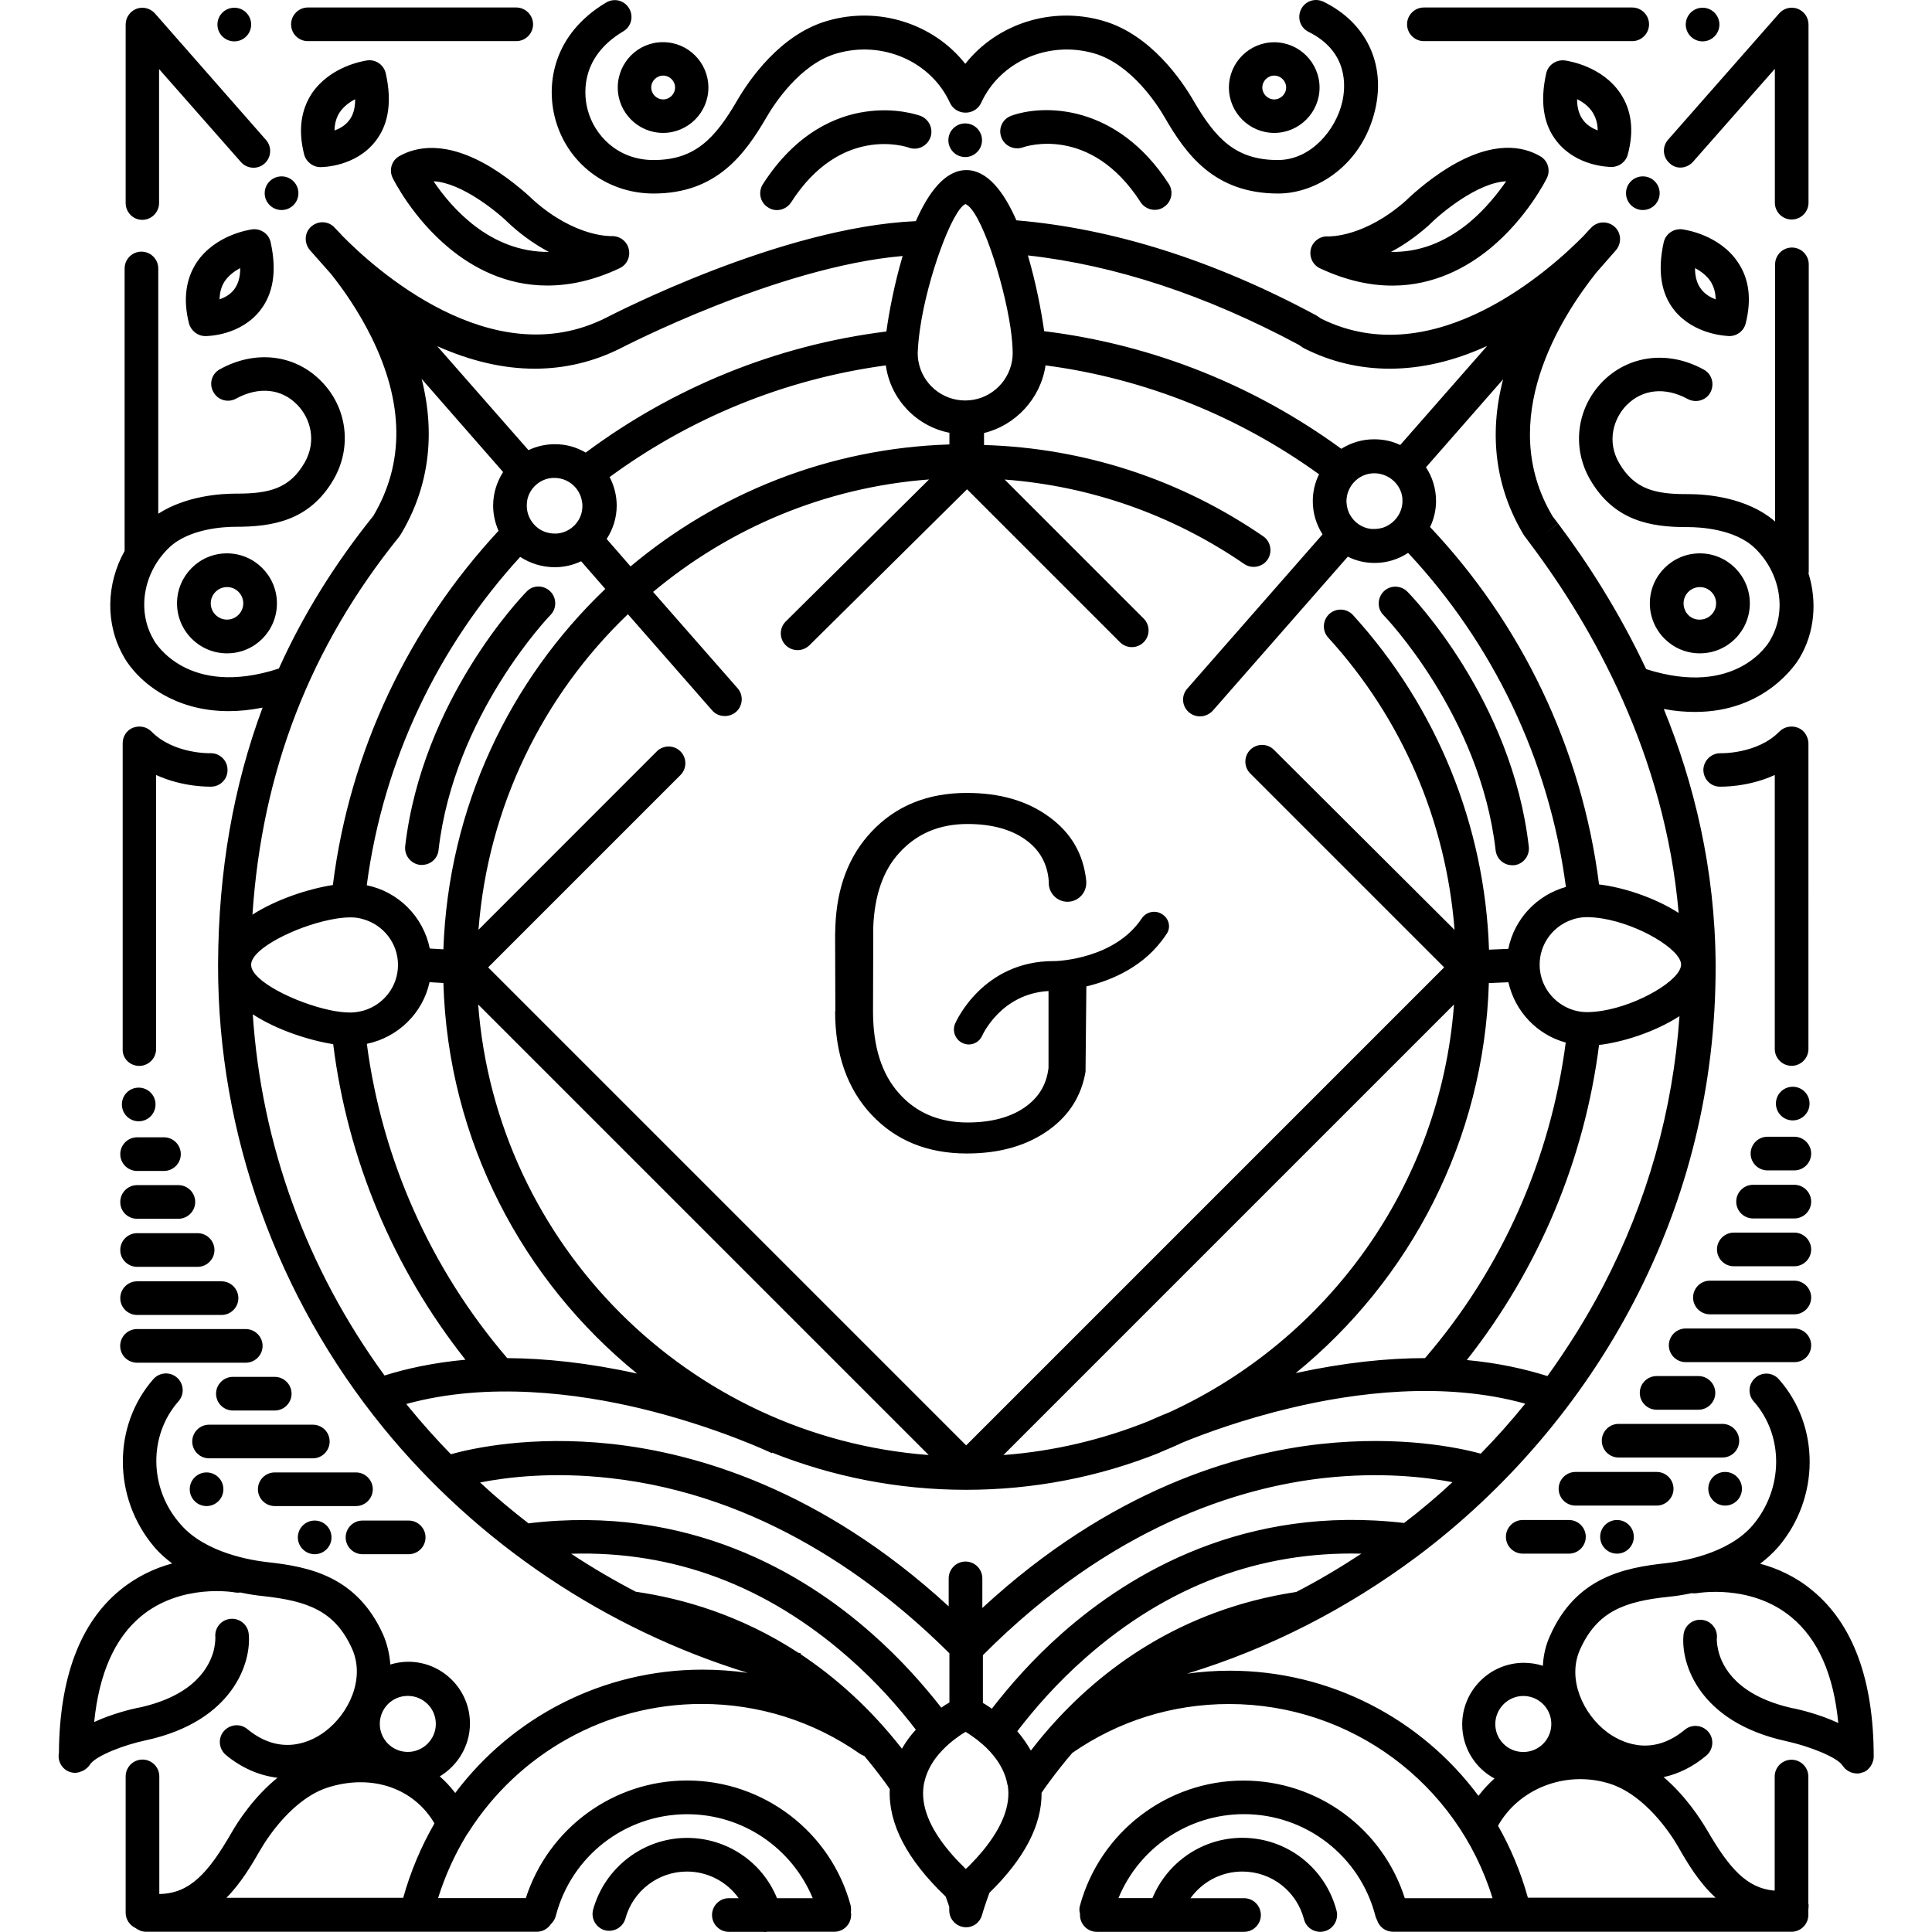 <?xml version="1.0" encoding="utf-8"?><!-- Uploaded to: SVG Repo, www.svgrepo.com, Generator: SVG Repo Mixer Tools -->
<svg fill="#000000" width="800px" height="800px" viewBox="0 0 24 24" role="img" xmlns="http://www.w3.org/2000/svg"><title>Gutenberg icon</title><path d="M14.439,11.358c-0.084-0.057-0.199-0.034-0.256,0.051c-0.334,0.503-1.043,0.53-1.08,0.53 c-0.007,0-0.01,0-0.017,0c-0.874,0-1.208,0.746-1.221,0.776c-0.04,0.094,0.003,0.202,0.094,0.243 c0.024,0.01,0.051,0.017,0.074,0.017c0.071,0,0.138-0.04,0.169-0.111c0.003-0.007,0.233-0.52,0.823-0.553v0.955 c-0.024,0.206-0.121,0.368-0.294,0.489c-0.179,0.125-0.418,0.189-0.712,0.189c-0.351,0-0.638-0.121-0.85-0.361 c-0.216-0.24-0.324-0.58-0.324-1.019l0.003-1.053c0.017-0.388,0.121-0.695,0.321-0.914c0.216-0.24,0.499-0.361,0.85-0.361 c0.294,0,0.533,0.064,0.712,0.189c0.179,0.125,0.28,0.297,0.297,0.52l0,0c0,0.007,0,0.017,0,0.024c0,0.128,0.105,0.233,0.233,0.233 c0.128,0,0.233-0.105,0.233-0.233c0-0.007,0-0.017,0-0.024l0,0c-0.034-0.334-0.186-0.597-0.459-0.796 C12.762,9.948,12.422,9.85,12.01,9.85c-0.489,0-0.884,0.162-1.184,0.482c-0.283,0.3-0.432,0.695-0.449,1.181l0,0l0,0 c0,0.034-0.003,0.067-0.003,0.101l0.003,0.948h-0.003c0,0.536,0.152,0.965,0.452,1.285s0.695,0.482,1.184,0.482 c0.412,0,0.752-0.098,1.026-0.297c0.25-0.182,0.398-0.422,0.449-0.719l0.01-1.059c0.307-0.074,0.725-0.243,0.989-0.641 C14.55,11.53,14.527,11.415,14.439,11.358z M17.688,0.511h2.588c0.115,0,0.209-0.094,0.209-0.209s-0.094-0.209-0.209-0.209h-2.588 c-0.115,0-0.209,0.094-0.209,0.209S17.573,0.511,17.688,0.511z M3.825,0.511h2.588c0.115,0,0.209-0.094,0.209-0.209 S6.527,0.093,6.413,0.093H3.825c-0.115,0-0.209,0.094-0.209,0.209S3.707,0.511,3.825,0.511z M20.408,2.191 c0.116,0,0.209,0.094,0.209,0.209c0,0.116-0.094,0.209-0.209,0.209c-0.116,0-0.209-0.094-0.209-0.209 C20.198,2.285,20.292,2.191,20.408,2.191z M11.99,1.533c0.116,0,0.209,0.094,0.209,0.209s-0.094,0.209-0.209,0.209 s-0.209-0.094-0.209-0.209S11.874,1.533,11.99,1.533z M8.11,2.404c0.003,0,0.007,0,0.01,0c0.786,0,1.137-0.493,1.404-0.951 c0.088-0.152,0.412-0.658,0.87-0.789c0.567-0.165,1.171,0.098,1.407,0.614c0.034,0.074,0.108,0.118,0.182,0.121 c0.003,0,0.007,0,0.01,0c0.003,0,0.007,0,0.013,0c0.074-0.003,0.148-0.047,0.182-0.121c0.236-0.516,0.84-0.779,1.407-0.614 c0.459,0.135,0.783,0.638,0.87,0.789c0.267,0.462,0.617,0.951,1.414,0.951l0,0c0.479,0,1.046-0.358,1.204-1.043 c0.132-0.567-0.111-1.08-0.641-1.339c-0.105-0.051-0.229-0.01-0.28,0.094c-0.051,0.105-0.01,0.229,0.094,0.28 c0.503,0.25,0.459,0.692,0.418,0.87c-0.081,0.351-0.391,0.722-0.8,0.722c-0.523,0-0.773-0.263-1.053-0.746 c-0.138-0.236-0.523-0.81-1.113-0.982c-0.644-0.189-1.326,0.037-1.717,0.533c-0.391-0.496-1.073-0.722-1.717-0.533 c-0.59,0.172-0.975,0.746-1.113,0.982c-0.28,0.482-0.53,0.746-1.043,0.746c-0.003,0-0.007,0-0.007,0 c-0.445-0.003-0.729-0.314-0.81-0.621c-0.04-0.145-0.125-0.641,0.442-0.978c0.098-0.057,0.132-0.186,0.071-0.287 C7.755,0.005,7.631-0.029,7.529,0.032C6.878,0.42,6.777,1.034,6.898,1.479C7.047,2.029,7.536,2.4,8.11,2.404z M11.996,22.1H12l0,0 H11.996z M3.498,2.191c0.116,0,0.209,0.094,0.209,0.209c0,0.116-0.094,0.209-0.209,0.209S3.288,2.516,3.288,2.4 C3.288,2.285,3.382,2.191,3.498,2.191z M2.911,0.096c0.116,0,0.209,0.094,0.209,0.209S3.026,0.514,2.911,0.514 S2.701,0.421,2.701,0.305S2.795,0.096,2.911,0.096z M21.15,0.096c0.116,0,0.209,0.094,0.209,0.209s-0.094,0.209-0.209,0.209 s-0.209-0.094-0.209-0.209S21.034,0.096,21.15,0.096z M22.27,13.5c0.116,0,0.209,0.094,0.209,0.209 c0,0.116-0.094,0.209-0.209,0.209c-0.116,0-0.209-0.094-0.209-0.209C22.061,13.594,22.154,13.5,22.27,13.5z M21.43,18.285 c0.116,0,0.209,0.094,0.209,0.209c0,0.116-0.094,0.209-0.209,0.209s-0.209-0.094-0.209-0.209 C21.221,18.378,21.314,18.285,21.43,18.285z M20.087,18.882c0.116,0,0.209,0.094,0.209,0.209c0,0.116-0.094,0.209-0.209,0.209 c-0.116,0-0.209-0.094-0.209-0.209C19.878,18.975,19.972,18.882,20.087,18.882z M7.674,1.088c0,0.31,0.253,0.563,0.563,0.563 c0.31,0,0.563-0.253,0.563-0.563S8.548,0.524,8.238,0.524C7.928,0.521,7.674,0.774,7.674,1.088z M8.238,0.939 c0.081,0,0.148,0.067,0.148,0.148c0,0.081-0.067,0.148-0.148,0.148c-0.081,0-0.148-0.067-0.148-0.148 C8.089,1.007,8.157,0.939,8.238,0.939z M15.829,1.651c0.31,0,0.563-0.253,0.563-0.563s-0.253-0.563-0.563-0.563 c-0.31,0-0.563,0.253-0.563,0.563S15.519,1.651,15.829,1.651z M15.829,0.939c0.081,0,0.148,0.067,0.148,0.148 c0,0.081-0.067,0.148-0.148,0.148s-0.148-0.067-0.148-0.148C15.681,1.007,15.748,0.939,15.829,0.939z M12.56,1.439 c-0.108,0.04-0.162,0.159-0.121,0.267c0.04,0.108,0.159,0.162,0.267,0.125c0.034-0.013,0.843-0.283,1.464,0.682 c0.04,0.061,0.108,0.094,0.175,0.094c0.037,0,0.078-0.01,0.111-0.034c0.098-0.061,0.125-0.192,0.064-0.287 C13.872,1.284,12.955,1.294,12.56,1.439z M11.433,1.439c-0.03-0.01-0.307-0.108-0.685-0.051c-0.351,0.051-0.854,0.25-1.272,0.901 C9.415,2.387,9.442,2.515,9.54,2.576c0.034,0.024,0.074,0.034,0.111,0.034c0.067,0,0.135-0.034,0.175-0.094 c0.617-0.965,1.427-0.695,1.464-0.682c0.108,0.04,0.226-0.017,0.267-0.125C11.598,1.601,11.541,1.479,11.433,1.439z M21.032,2.009 l1.016-1.154v1.663c0,0.115,0.094,0.209,0.209,0.209s0.209-0.094,0.209-0.209V0.305c0-0.088-0.054-0.165-0.135-0.196 s-0.172-0.007-0.229,0.057l-1.38,1.569c-0.078,0.088-0.067,0.219,0.02,0.294C20.823,2.107,20.954,2.097,21.032,2.009z M1.767,2.731 c0.115,0,0.209-0.094,0.209-0.209V0.858l1.016,1.154C3.069,2.1,3.201,2.107,3.285,2.033c0.088-0.078,0.094-0.209,0.02-0.294 l-1.38-1.572C1.868,0.103,1.777,0.079,1.696,0.109C1.615,0.14,1.561,0.217,1.561,0.305v2.217C1.561,2.636,1.652,2.731,1.767,2.731z  M16.497,2.937c-0.098-0.007-0.189,0.061-0.213,0.155c-0.024,0.098,0.024,0.199,0.111,0.24c0.331,0.155,0.631,0.216,0.901,0.216 c0.516,0,0.928-0.226,1.215-0.462c0.459-0.378,0.695-0.854,0.705-0.874c0.047-0.098,0.013-0.216-0.081-0.27 c-0.213-0.125-0.58-0.202-1.14,0.138c-0.28,0.172-0.496,0.378-0.533,0.415C16.949,2.947,16.521,2.937,16.497,2.937z M17.742,2.805 c0.003-0.003,0.007-0.007,0.01-0.01c0.159-0.159,0.607-0.526,0.958-0.543c-0.101,0.145-0.253,0.341-0.459,0.513 c-0.304,0.25-0.628,0.371-0.972,0.364C17.422,3.055,17.58,2.947,17.742,2.805z M4.958,1.941C4.864,1.995,4.83,2.114,4.878,2.211 c0.01,0.02,0.246,0.496,0.705,0.874c0.287,0.236,0.695,0.462,1.215,0.462c0.273,0,0.574-0.061,0.901-0.216 c0.091-0.044,0.135-0.142,0.111-0.24C7.786,2.994,7.698,2.93,7.597,2.933c-0.017,0-0.449,0.013-0.962-0.439 C6.598,2.458,6.382,2.252,6.102,2.08C5.542,1.742,5.171,1.82,4.958,1.941z M6.355,2.805c0.159,0.142,0.317,0.246,0.462,0.324 c-0.729,0.007-1.211-0.55-1.431-0.877c0.351,0.017,0.8,0.385,0.958,0.543C6.349,2.798,6.352,2.802,6.355,2.805z M22.516,19.759 c-0.209-0.175-0.439-0.277-0.651-0.334c0.081-0.061,0.159-0.132,0.226-0.209c0.516-0.607,0.52-1.501,0.007-2.082 c-0.078-0.088-0.209-0.094-0.294-0.017c-0.088,0.078-0.094,0.209-0.017,0.294c0.375,0.425,0.368,1.083-0.013,1.535 c-0.31,0.364-0.901,0.452-1.076,0.472c-0.53,0.057-1.124,0.179-1.444,0.904c-0.051,0.111-0.081,0.236-0.088,0.371 c-0.074-0.024-0.155-0.037-0.236-0.037c-0.422,0-0.766,0.344-0.766,0.766c0,0.29,0.162,0.543,0.401,0.671 c-0.071,0.064-0.138,0.135-0.199,0.216c-0.709-0.955-1.842-1.555-3.09-1.555c-0.179,0-0.358,0.013-0.53,0.037 c1.026-0.314,1.98-0.803,2.851-1.451l0,0c1.124-0.84,2.058-1.937,2.699-3.168c0.675-1.296,1.016-2.696,1.016-4.153 c0-0.01,0-0.017,0-0.027c0-0.003,0-0.003,0-0.007s0-0.007,0-0.01c-0.007-1.184-0.27-2.25-0.644-3.168 c0.138,0.027,0.27,0.037,0.388,0.037c0.874,0,1.258-0.601,1.299-0.671l0,0c0.189-0.317,0.219-0.702,0.111-1.049 c0.003-0.01,0.003-0.024,0.003-0.037V3.284c0-0.115-0.094-0.209-0.209-0.209c-0.115,0-0.209,0.094-0.209,0.209v3.195 c-0.354-0.307-0.867-0.341-1.08-0.341c-0.412,0.003-0.668-0.061-0.857-0.385c-0.159-0.273-0.067-0.557,0.091-0.719 c0.199-0.202,0.482-0.229,0.759-0.078c0.101,0.054,0.229,0.02,0.283-0.081c0.054-0.101,0.02-0.229-0.081-0.283 c-0.439-0.243-0.931-0.182-1.258,0.148c-0.324,0.331-0.385,0.82-0.155,1.218c0.3,0.516,0.756,0.59,1.204,0.59 c0.007,0,0.01,0,0.017,0c0.135,0,0.57,0.02,0.82,0.256c0.324,0.307,0.408,0.789,0.196,1.147c0,0-0.003,0.003-0.003,0.007 c-0.017,0.03-0.418,0.712-1.538,0.354c-0.337-0.715-0.729-1.323-1.093-1.808L19.19,6.631l0.165-0.128l-0.067-0.088 c-0.719-1.204,0.111-2.487,0.543-3.03l0.243-0.277l0,0l0,0l0,0c0.074-0.088,0.067-0.219-0.02-0.294 c-0.084-0.071-0.206-0.067-0.283,0.01l0,0c-0.007,0.007-0.044,0.044-0.101,0.108c-0.375,0.381-1.839,1.731-3.259,1.026l-0.04-0.027 l-0.02-0.013c-1.272-0.685-2.527-1.08-3.725-1.181c-0.155-0.354-0.361-0.624-0.621-0.624c-0.263,0-0.469,0.273-0.628,0.634 c-1.677,0.074-3.762,1.157-3.85,1.201C6.099,4.668,4.628,3.311,4.253,2.93C4.196,2.866,4.155,2.829,4.152,2.822l0,0 c-0.078-0.078-0.199-0.081-0.283-0.01c-0.088,0.074-0.094,0.206-0.02,0.294l0,0l0,0l0,0l0.26,0.294 C4.26,3.588,4.452,3.861,4.614,4.188c0.405,0.82,0.412,1.565,0.024,2.22C4.155,7.009,3.764,7.64,3.464,8.305 c-1.13,0.368-1.535-0.321-1.552-0.351c0-0.003-0.003-0.003-0.003-0.007C1.696,7.589,1.78,7.107,2.104,6.8 c0.25-0.236,0.685-0.256,0.82-0.256h0.003c0.452,0,0.918-0.071,1.218-0.59C4.375,5.555,4.314,5.062,3.99,4.735 C3.663,4.401,3.17,4.344,2.732,4.587C2.63,4.641,2.593,4.769,2.651,4.87c0.054,0.101,0.182,0.138,0.283,0.081 c0.28-0.152,0.563-0.125,0.759,0.078C3.852,5.191,3.94,5.474,3.784,5.747C3.599,6.068,3.346,6.132,2.941,6.132 c-0.003,0-0.007,0-0.013,0c-0.186,0-0.617,0.027-0.962,0.25V3.335c0-0.115-0.094-0.209-0.209-0.209 c-0.115,0-0.209,0.094-0.209,0.209v3.509C1.318,7.255,1.305,7.758,1.541,8.163C1.564,8.207,1.709,8.45,2.033,8.632 C2.219,8.736,2.485,8.834,2.84,8.834c0.128,0,0.27-0.013,0.422-0.044c-0.364,0.978-0.547,2.031-0.553,3.178 c0,0.003,0,0.003,0,0.007v0.003c0,0.01,0,0.02,0,0.027c0,2.072,0.729,4.106,2.051,5.729c1.171,1.437,2.763,2.503,4.528,3.047 c-0.186-0.027-0.375-0.04-0.563-0.04c-1.238,0-2.362,0.59-3.07,1.532c-0.057-0.074-0.121-0.145-0.192-0.206 c0.223-0.135,0.375-0.378,0.375-0.658c0-0.422-0.344-0.766-0.766-0.766c-0.078,0-0.152,0.013-0.223,0.034 c-0.01-0.132-0.04-0.256-0.088-0.368c-0.324-0.725-0.914-0.847-1.444-0.904c-0.175-0.02-0.766-0.108-1.076-0.472 c-0.391-0.442-0.398-1.1-0.024-1.525c0.078-0.088,0.067-0.219-0.017-0.294c-0.088-0.078-0.219-0.067-0.294,0.017 c-0.509,0.58-0.506,1.474,0.007,2.082c0.067,0.081,0.145,0.148,0.226,0.209c-0.213,0.057-0.442,0.162-0.651,0.334 c-0.496,0.408-0.749,1.09-0.756,2.018c-0.017,0.084,0.02,0.172,0.094,0.219c0.034,0.02,0.071,0.03,0.108,0.03 c0.013,0,0.03-0.003,0.044-0.007h0.003c0.007,0,0.01-0.003,0.017-0.007c0.01-0.003,0.024-0.007,0.034-0.013 c0.003,0,0.003-0.003,0.007-0.003c0.034-0.02,0.064-0.047,0.084-0.081c0.081-0.105,0.415-0.236,0.692-0.294 c1.083-0.236,1.309-0.968,1.275-1.319c-0.01-0.115-0.111-0.199-0.226-0.189c-0.115,0.01-0.199,0.111-0.189,0.226 c0,0.003,0.003,0.064-0.017,0.155c-0.051,0.209-0.236,0.57-0.931,0.722c-0.003,0-0.003,0-0.007,0 c-0.081,0.017-0.324,0.074-0.55,0.179c0.061-0.601,0.253-1.039,0.58-1.312c0.503-0.418,1.167-0.3,1.174-0.297 c0.024,0.003,0.044,0.003,0.064,0c0.111,0.024,0.206,0.037,0.277,0.044c0.557,0.061,0.897,0.182,1.11,0.658 c0.165,0.375-0.047,0.806-0.334,1.022c-0.145,0.111-0.533,0.331-0.968-0.027c-0.088-0.074-0.219-0.061-0.294,0.027 c-0.074,0.088-0.061,0.219,0.027,0.294c0.196,0.162,0.415,0.256,0.641,0.283c-0.29,0.236-0.486,0.533-0.574,0.688 c-0.283,0.489-0.513,0.752-0.894,0.756v-1.461c0-0.115-0.094-0.209-0.209-0.209s-0.209,0.094-0.209,0.209v1.694 c0,0.084,0.051,0.155,0.121,0.189c0.037,0.027,0.081,0.047,0.128,0.047h4.858c0.074,0,0.135-0.037,0.175-0.094 c0.027-0.027,0.051-0.061,0.061-0.101c0.192-0.746,0.864-1.265,1.633-1.265c0.688,0,1.299,0.418,1.559,1.043H9.652 c-0.182-0.449-0.621-0.749-1.117-0.749c-0.543,0-1.022,0.368-1.167,0.891c-0.03,0.111,0.037,0.226,0.145,0.256 c0.111,0.03,0.226-0.037,0.256-0.145c0.094-0.344,0.408-0.584,0.763-0.584c0.263,0,0.499,0.128,0.644,0.331H9.054 c-0.115,0-0.209,0.094-0.209,0.209s0.094,0.209,0.209,0.209h0.422C9.483,23.997,9.493,24,9.5,24c0.01,0,0.02,0,0.027-0.003h0.837 c0.115,0,0.209-0.094,0.209-0.209c0-0.01,0-0.02-0.003-0.03c0.003-0.027,0.003-0.057-0.003-0.088 c-0.246-0.914-1.083-1.552-2.031-1.552c-0.918,0-1.724,0.594-2.004,1.461h-1.09c0.088-0.28,0.206-0.54,0.354-0.783 c0.01-0.013,0.017-0.027,0.027-0.04c0.617-0.968,1.697-1.589,2.895-1.589c0.709,0,1.39,0.216,1.967,0.621 c0.017,0.01,0.034,0.02,0.051,0.024c0.088,0.105,0.175,0.216,0.26,0.331c0.02,0.027,0.037,0.054,0.057,0.081 c-0.02,0.428,0.213,0.877,0.695,1.336c0.017,0.051,0.034,0.094,0.044,0.128v0.044c0,0.115,0.094,0.209,0.209,0.209 c0.098,0,0.175-0.064,0.199-0.155l0,0c0-0.003,0.03-0.105,0.091-0.273c0.435-0.425,0.651-0.84,0.648-1.242 c0.027-0.04,0.057-0.084,0.088-0.125c0.094-0.128,0.192-0.253,0.294-0.371c0.574-0.398,1.245-0.607,1.947-0.607 c1.512,0,2.834,0.985,3.273,2.412h-1.09c-0.277-0.867-1.083-1.461-2.004-1.461c-0.948,0-1.781,0.638-2.031,1.552 c-0.01,0.034-0.01,0.067,0,0.101c0,0.007,0,0.01,0,0.017c0,0.115,0.094,0.209,0.209,0.209h1.829c0.115,0,0.209-0.094,0.209-0.209 s-0.094-0.209-0.209-0.209h-0.665c0.145-0.202,0.381-0.331,0.644-0.331c0.361,0,0.675,0.243,0.766,0.594 c0.024,0.094,0.108,0.155,0.202,0.155c0.017,0,0.034-0.003,0.051-0.007c0.111-0.027,0.179-0.142,0.152-0.253 c-0.138-0.533-0.617-0.908-1.171-0.908c-0.493,0-0.931,0.3-1.117,0.749h-0.422c0.256-0.624,0.87-1.043,1.559-1.043 c0.769,0,1.441,0.52,1.633,1.265c0.003,0.017,0.013,0.034,0.02,0.051c0.027,0.084,0.105,0.145,0.199,0.145h4.95 c0.115,0,0.209-0.094,0.209-0.209c0-0.003,0-0.01,0-0.013s0-0.01,0-0.013v-0.04c0.003-0.02,0.003-0.04,0.003-0.061 c0-0.003,0-0.007-0.003-0.01v-1.582c0-0.115-0.094-0.209-0.209-0.209s-0.209,0.094-0.209,0.209v1.417 c-0.351-0.027-0.57-0.287-0.84-0.752c-0.088-0.148-0.27-0.428-0.54-0.658c0.186-0.04,0.364-0.128,0.53-0.267 c0.088-0.074,0.101-0.206,0.027-0.294s-0.206-0.101-0.294-0.027c-0.432,0.358-0.82,0.138-0.968,0.027 c-0.287-0.216-0.499-0.651-0.334-1.022c0.213-0.476,0.553-0.601,1.11-0.658c0.071-0.007,0.165-0.02,0.277-0.044 c0.02,0.003,0.044,0.003,0.067,0c0.007,0,0.665-0.121,1.171,0.297c0.331,0.273,0.526,0.712,0.584,1.316 c-0.229-0.108-0.476-0.165-0.553-0.182c-0.003,0-0.003,0-0.007,0c-0.692-0.152-0.881-0.509-0.931-0.719 c-0.02-0.088-0.02-0.148-0.017-0.155c0.01-0.115-0.074-0.216-0.189-0.226c-0.115-0.01-0.216,0.074-0.226,0.189 c-0.034,0.354,0.192,1.083,1.279,1.319c0.28,0.061,0.634,0.199,0.698,0.304c0,0,0,0.003,0.003,0.003 c0.01,0.013,0.02,0.027,0.03,0.037c0.003,0.003,0.007,0.003,0.01,0.007c0.01,0.007,0.02,0.017,0.03,0.02 c0.003,0.003,0.01,0.007,0.013,0.007c0.01,0.007,0.02,0.01,0.03,0.013c0.003,0,0.01,0.003,0.013,0.003 c0.013,0.003,0.03,0.007,0.047,0.007l0,0c0.013,0,0.024,0,0.037-0.003c0.003,0,0.007,0,0.01-0.003 c0.01-0.003,0.02-0.007,0.034-0.01h0.003c0.01-0.003,0.017-0.01,0.027-0.013l0.003-0.003c0.007-0.003,0.013-0.01,0.017-0.013 c0.003-0.003,0.01-0.007,0.013-0.013c0.003-0.003,0.01-0.01,0.013-0.013c0.003-0.007,0.01-0.01,0.013-0.017s0.007-0.01,0.01-0.017 c0.003-0.007,0.007-0.01,0.01-0.017s0.003-0.013,0.007-0.02c0.003-0.007,0.003-0.013,0.007-0.02c0-0.007,0.003-0.013,0.003-0.017 c0-0.007,0.003-0.013,0.003-0.024V21.82C23.275,20.866,23.019,20.174,22.516,19.759z M5.009,23.575H2.813 c0.186-0.189,0.317-0.415,0.418-0.59c0.088-0.152,0.412-0.658,0.87-0.789c0.54-0.159,1.046,0.027,1.296,0.455 C5.232,22.937,5.1,23.248,5.009,23.575z M5.066,21.763c-0.192,0-0.348-0.155-0.348-0.348s0.155-0.348,0.348-0.348 c0.192,0,0.348,0.155,0.348,0.348C5.414,21.608,5.255,21.763,5.066,21.763z M17.435,19.128L17.435,19.128l0.03,0.037L17.435,19.128 z M17.442,18.919c-1.97-0.229-3.394,0.617-4.244,1.366c-0.368,0.324-0.658,0.658-0.877,0.941c-0.04-0.027-0.078-0.054-0.111-0.071 v-0.594c1.596-1.603,3.182-2.082,4.234-2.2c0.698-0.078,1.262-0.013,1.599,0.051C17.85,18.592,17.651,18.76,17.442,18.919z M19.915,15.977c-0.202,0.388-0.435,0.759-0.692,1.117c-0.267-0.084-0.601-0.162-1.002-0.199c0.894-1.134,1.461-2.487,1.643-3.914 c0.29-0.034,0.692-0.159,0.999-0.358C20.782,13.794,20.465,14.921,19.915,15.977z M18.495,12.212l0.243-0.01 c0.081,0.361,0.354,0.651,0.712,0.749c-0.189,1.444-0.789,2.807-1.748,3.92c-0.462,0-0.999,0.054-1.606,0.186 C17.513,15.903,18.437,14.165,18.495,12.212z M14.53,17.542c-0.135,0.054-0.229,0.098-0.277,0.118 c-0.56,0.223-1.161,0.368-1.788,0.415l5.597-5.597C17.894,14.732,16.49,16.642,14.53,17.542z M20.883,11.986 c-0.007,0.189-0.523,0.496-0.978,0.57c-0.064,0.01-0.128,0.017-0.189,0.017c-0.081,0-0.159-0.017-0.229-0.047 c-0.213-0.091-0.361-0.3-0.361-0.543c0-0.243,0.148-0.452,0.361-0.543c0.071-0.03,0.148-0.047,0.229-0.047 c0.061,0,0.125,0.007,0.189,0.017c0.455,0.074,0.968,0.381,0.978,0.567C20.883,11.979,20.883,11.982,20.883,11.986z M18.93,6.648 l0.088,0.118l0,0c0.766,1.022,1.663,2.605,1.835,4.575c-0.304-0.196-0.702-0.321-0.989-0.354c-0.216-1.707-0.975-3.249-2.099-4.44 c0.047-0.098,0.074-0.209,0.074-0.324c0-0.155-0.047-0.3-0.125-0.418l0.958-1.093C18.491,5.406,18.579,6.064,18.93,6.648z M16.133,4.283l0.044,0.03L16.2,4.327c0.334,0.169,0.692,0.253,1.063,0.253c0.391,0,0.8-0.094,1.211-0.283l-1.08,1.231 c-0.098-0.047-0.206-0.071-0.324-0.071c-0.152,0-0.29,0.044-0.408,0.118c-1.063-0.776-2.321-1.292-3.691-1.461 c-0.034-0.246-0.101-0.597-0.202-0.941C13.852,3.294,14.982,3.666,16.133,4.283z M17.422,6.223c0,0.152-0.101,0.283-0.24,0.331 c-0.034,0.01-0.071,0.017-0.108,0.017c-0.01,0-0.024,0-0.034,0c-0.155-0.013-0.28-0.132-0.307-0.28 c-0.003-0.02-0.007-0.044-0.007-0.064c0-0.024,0.003-0.044,0.007-0.067c0.03-0.152,0.159-0.27,0.317-0.28c0.007,0,0.017,0,0.024,0 s0.013,0,0.02,0c0.155,0.01,0.287,0.121,0.321,0.27c0.003,0.02,0.007,0.037,0.007,0.057C17.418,6.209,17.422,6.216,17.422,6.223z M12.988,4.539c1.255,0.165,2.416,0.644,3.398,1.353c-0.051,0.101-0.078,0.213-0.078,0.334c0,0.152,0.044,0.29,0.121,0.412 l-1.68,1.916c-0.078,0.088-0.067,0.219,0.02,0.294c0.04,0.034,0.088,0.051,0.138,0.051c0.057,0,0.115-0.024,0.159-0.071 l1.677-1.913c0.101,0.051,0.213,0.078,0.334,0.078c0.155,0,0.297-0.047,0.415-0.125c1.046,1.12,1.751,2.557,1.96,4.15 c-0.361,0.101-0.641,0.398-0.715,0.769l-0.24,0.01c-0.051-1.542-0.648-3.013-1.69-4.157c-0.078-0.084-0.209-0.091-0.294-0.013 c-0.084,0.078-0.091,0.209-0.013,0.294c0.918,1.005,1.464,2.281,1.569,3.63l-2.244-2.237c-0.081-0.081-0.213-0.081-0.294,0 c-0.081,0.081-0.081,0.213,0,0.294l2.409,2.409l-5.938,5.938l-5.938-5.938l2.389-2.389c0.081-0.081,0.081-0.213,0-0.294 c-0.081-0.081-0.213-0.081-0.294,0L5.944,11.55c0.118-1.535,0.806-2.915,1.856-3.92l1.046,1.194 c0.04,0.047,0.098,0.071,0.159,0.071c0.047,0,0.098-0.017,0.138-0.051c0.088-0.078,0.094-0.209,0.02-0.294L8.113,7.353 c0.945-0.789,2.129-1.299,3.428-1.397L9.76,7.721c-0.081,0.081-0.081,0.213,0,0.294c0.04,0.04,0.094,0.061,0.148,0.061 s0.105-0.02,0.148-0.061l1.957-1.937l1.9,1.9c0.081,0.081,0.213,0.081,0.294,0c0.081-0.081,0.081-0.213,0-0.294l-1.727-1.727 c1.07,0.081,2.088,0.439,2.976,1.049c0.094,0.064,0.226,0.04,0.29-0.054c0.064-0.094,0.04-0.226-0.054-0.29 c-1.026-0.705-2.22-1.097-3.468-1.134V5.379C12.614,5.285,12.928,4.951,12.988,4.539z M6.892,7.046 c0.118,0,0.229-0.027,0.327-0.074l0.3,0.344c-1.191,1.137-1.95,2.719-2.011,4.477l-0.169-0.01 c-0.081-0.395-0.388-0.705-0.783-0.786c0.206-1.562,0.894-2.972,1.906-4.079C6.588,6.999,6.733,7.046,6.892,7.046z M6.544,6.284 c0-0.017,0-0.03,0.003-0.047c0-0.01,0.003-0.017,0.003-0.027c0.03-0.148,0.159-0.263,0.314-0.273c0.007,0,0.013,0,0.017,0 s0.003,0,0.007,0c0.159,0,0.294,0.108,0.334,0.256c0.007,0.03,0.013,0.061,0.013,0.091c0,0.024-0.003,0.047-0.007,0.071 c-0.03,0.148-0.159,0.263-0.314,0.273c-0.01,0-0.017,0-0.027,0c-0.044,0-0.088-0.01-0.125-0.024 C6.639,6.557,6.544,6.429,6.544,6.284z M5.336,12.201l0.172,0.01c0.057,1.957,0.985,3.698,2.406,4.852 c-0.611-0.135-1.147-0.189-1.613-0.192c-0.951-1.11-1.555-2.466-1.744-3.904C4.945,12.886,5.252,12.586,5.336,12.201z M5.94,12.478 l5.597,5.597C8.555,17.849,6.166,15.461,5.94,12.478z M11.43,4.077c0.091-0.631,0.401-1.474,0.563-1.542 c0.186,0.071,0.472,0.945,0.56,1.538C12.57,4.192,12.58,4.3,12.58,4.388c0,0.037-0.003,0.071-0.01,0.105 c-0.051,0.273-0.29,0.482-0.58,0.482s-0.53-0.209-0.58-0.482c-0.007-0.034-0.01-0.071-0.01-0.105 C11.403,4.296,11.413,4.192,11.43,4.077z M11.794,5.376v0.145c-1.505,0.047-2.881,0.611-3.961,1.515L7.536,6.695 C7.614,6.577,7.661,6.432,7.661,6.28c0-0.128-0.034-0.25-0.088-0.354c0.989-0.725,2.159-1.215,3.431-1.387 C11.062,4.958,11.382,5.295,11.794,5.376z M6.642,4.58c0.371,0,0.729-0.084,1.066-0.253c0.02-0.01,1.947-1.012,3.505-1.147 c-0.101,0.341-0.169,0.695-0.202,0.938C9.625,4.29,8.346,4.826,7.276,5.622C7.162,5.555,7.033,5.518,6.892,5.518 c-0.118,0-0.229,0.027-0.327,0.074L5.431,4.3C5.846,4.485,6.251,4.58,6.642,4.58z M4.958,6.668l0.017-0.024 c0.351-0.58,0.439-1.242,0.263-1.937l1.012,1.157C6.173,5.983,6.126,6.128,6.126,6.28c0,0.111,0.024,0.216,0.067,0.314 c-1.103,1.188-1.846,2.713-2.058,4.4c-0.3,0.047-0.698,0.175-0.999,0.368C3.255,9.58,3.852,8.038,4.958,6.668z M3.12,11.979 c0.007-0.196,0.55-0.466,0.978-0.553c0.094-0.02,0.182-0.03,0.256-0.03c0.057,0,0.108,0.007,0.162,0.024 c0.246,0.071,0.428,0.297,0.428,0.567s-0.182,0.496-0.428,0.567c-0.051,0.013-0.105,0.024-0.162,0.024 c-0.078,0-0.165-0.01-0.256-0.03c-0.428-0.091-0.972-0.361-0.978-0.557C3.12,11.982,3.12,11.982,3.12,11.979z M3.14,12.6 c0.3,0.196,0.702,0.324,0.999,0.371c0.179,1.431,0.746,2.787,1.643,3.92c-0.401,0.037-0.736,0.111-1.005,0.196 C3.808,15.758,3.248,14.222,3.14,12.6z M5.077,17.478c-0.01-0.013-0.02-0.024-0.03-0.037c1.016-0.28,2.126-0.132,2.905,0.054 c0.941,0.226,1.63,0.553,1.636,0.557l0.003-0.007c0.746,0.297,1.559,0.462,2.409,0.462c0.847,0,1.657-0.162,2.399-0.459l0,0 c0,0,0.007-0.003,0.02-0.01c0.088-0.037,0.179-0.074,0.263-0.115c0.287-0.118,0.769-0.294,1.35-0.432 c0.786-0.189,1.9-0.337,2.915-0.054c-0.175,0.216-0.358,0.422-0.553,0.621c-0.283-0.078-1.005-0.226-1.98-0.121 c-1.059,0.115-2.618,0.567-4.211,2.038v-0.368c0-0.115-0.094-0.209-0.209-0.209c-0.115,0-0.209,0.094-0.209,0.209v0.348 c-1.582-1.454-3.134-1.903-4.187-2.018c-0.999-0.108-1.731,0.054-1.997,0.128C5.424,17.883,5.245,17.684,5.077,17.478z M5.964,18.416c0.337-0.067,0.908-0.135,1.619-0.054c1.873,0.209,3.31,1.279,4.211,2.176v0.611 c-0.03,0.017-0.064,0.037-0.101,0.064c-0.219-0.28-0.506-0.607-0.867-0.924c-0.85-0.752-2.281-1.603-4.258-1.366v0.003 C6.359,18.764,6.156,18.595,5.964,18.416z M11.204,21.723c-0.395-0.506-0.827-0.887-1.258-1.174l0.003-0.01 c-0.01-0.003-0.02-0.007-0.03-0.007c-0.719-0.469-1.441-0.675-2.021-0.759c-0.273-0.142-0.543-0.3-0.803-0.472 c1.272-0.037,2.426,0.395,3.445,1.289c0.351,0.307,0.628,0.624,0.837,0.897C11.312,21.557,11.254,21.635,11.204,21.723z M12.212,22.988c-0.051,0.061-0.105,0.121-0.165,0.182c-0.013,0.013-0.03,0.03-0.047,0.044l-0.003,0.003l-0.003,0.003v-0.007 c-0.007-0.007-0.017-0.013-0.024-0.024c-0.067-0.064-0.125-0.128-0.179-0.192c-0.246-0.294-0.354-0.567-0.317-0.816 c0.003-0.02,0.007-0.04,0.013-0.061c0.027-0.108,0.078-0.202,0.138-0.283c0.051-0.067,0.108-0.125,0.165-0.175 c0.051-0.044,0.101-0.081,0.145-0.111c0.02-0.013,0.037-0.024,0.054-0.034c0,0,0.003,0,0.003-0.003h0.003 c0.024,0.013,0.047,0.03,0.078,0.051c0.04,0.027,0.088,0.064,0.135,0.105c0.061,0.054,0.121,0.118,0.172,0.189 c0.061,0.088,0.111,0.186,0.132,0.297c0,0.007,0.003,0.017,0.007,0.024C12.557,22.424,12.452,22.694,12.212,22.988z M13.036,21.466 c-0.007,0.007-0.013,0.013-0.017,0.02c-0.078,0.088-0.148,0.175-0.213,0.26c-0.051-0.088-0.108-0.169-0.169-0.24 c0.209-0.273,0.493-0.601,0.85-0.914c1.012-0.891,2.163-1.323,3.425-1.292c-0.263,0.172-0.533,0.334-0.81,0.476 C14.658,19.995,13.67,20.744,13.036,21.466z M18.923,21.068c0.192,0,0.348,0.155,0.348,0.348s-0.155,0.348-0.348,0.348 s-0.348-0.155-0.348-0.348C18.576,21.227,18.731,21.068,18.923,21.068z M19.976,22.151c0.459,0.135,0.783,0.638,0.87,0.789 c0.108,0.189,0.253,0.439,0.466,0.634H18.98c-0.088-0.317-0.213-0.617-0.371-0.894C18.866,22.222,19.439,21.993,19.976,22.151z M2.199,7.495c0,0.341,0.277,0.621,0.621,0.621S3.44,7.839,3.44,7.495c0-0.341-0.277-0.621-0.621-0.621S2.199,7.154,2.199,7.495z M3.022,7.495c0,0.111-0.091,0.202-0.202,0.202c-0.111,0-0.202-0.091-0.202-0.202s0.091-0.202,0.202-0.202 C2.931,7.292,3.022,7.384,3.022,7.495z M21.737,7.495c0-0.341-0.277-0.621-0.621-0.621c-0.341,0-0.621,0.277-0.621,0.621 c0,0.341,0.277,0.621,0.621,0.621S21.737,7.839,21.737,7.495z M20.914,7.495c0-0.111,0.091-0.202,0.202-0.202 s0.202,0.091,0.202,0.202s-0.091,0.202-0.202,0.202C21.005,7.701,20.914,7.61,20.914,7.495z M22.334,9.04 c-0.078-0.03-0.169-0.013-0.229,0.047c-0.273,0.28-0.722,0.27-0.729,0.27c-0.003,0-0.007,0-0.007,0 c-0.111,0-0.202,0.088-0.209,0.199c-0.003,0.115,0.084,0.213,0.199,0.216c0.02,0,0.351,0.01,0.688-0.145v3.404 c0,0.115,0.094,0.209,0.209,0.209s0.209-0.094,0.209-0.209V9.232C22.462,9.148,22.412,9.07,22.334,9.04z M1.73,13.241 c0.115,0,0.209-0.094,0.209-0.209V9.627c0.337,0.155,0.668,0.145,0.688,0.145c0.115-0.003,0.206-0.101,0.199-0.216 C2.823,9.442,2.725,9.351,2.61,9.357c-0.003,0-0.455,0.01-0.729-0.27C1.821,9.027,1.733,9.01,1.652,9.04 C1.574,9.07,1.524,9.148,1.524,9.232v3.802C1.52,13.15,1.615,13.241,1.73,13.241z M22.499,16.712c0-0.115-0.094-0.209-0.209-0.209 h-1.35c-0.115,0-0.209,0.094-0.209,0.209s0.094,0.209,0.209,0.209h1.35C22.405,16.922,22.499,16.83,22.499,16.712z M21.099,17.512 c0.115,0,0.209-0.094,0.209-0.209s-0.094-0.209-0.209-0.209h-0.52c-0.115,0-0.209,0.094-0.209,0.209s0.094,0.209,0.209,0.209 H21.099z M21.605,17.897c0-0.115-0.094-0.209-0.209-0.209h-1.289c-0.115,0-0.209,0.094-0.209,0.209s0.094,0.209,0.209,0.209h1.289 C21.511,18.106,21.605,18.015,21.605,17.897z M20.789,18.494c0-0.115-0.094-0.209-0.209-0.209h-1.009 c-0.115,0-0.209,0.094-0.209,0.209s0.094,0.209,0.209,0.209h1.009C20.694,18.703,20.789,18.609,20.789,18.494z M18.916,18.882 c-0.115,0-0.209,0.094-0.209,0.209s0.094,0.209,0.209,0.209h0.574c0.115,0,0.209-0.094,0.209-0.209s-0.094-0.209-0.209-0.209 H18.916z M22.29,15.312h-0.752c-0.115,0-0.209,0.094-0.209,0.209c0,0.115,0.094,0.209,0.209,0.209h0.752 c0.115,0,0.209-0.094,0.209-0.209C22.499,15.407,22.405,15.312,22.29,15.312z M22.29,15.909h-1.049 c-0.115,0-0.209,0.094-0.209,0.209s0.094,0.209,0.209,0.209h1.049c0.115,0,0.209-0.094,0.209-0.209S22.405,15.909,22.29,15.909z M22.29,14.121h-0.334c-0.115,0-0.209,0.094-0.209,0.209s0.094,0.209,0.209,0.209h0.334c0.115,0,0.209-0.094,0.209-0.209 C22.499,14.216,22.405,14.121,22.29,14.121z M22.29,14.718h-0.513c-0.115,0-0.209,0.094-0.209,0.209 c0,0.115,0.094,0.209,0.209,0.209h0.513c0.115,0,0.209-0.094,0.209-0.209C22.499,14.813,22.405,14.718,22.29,14.718z M1.723,13.511 c0.116,0,0.209,0.094,0.209,0.209c0,0.116-0.094,0.209-0.209,0.209c-0.116,0-0.209-0.094-0.209-0.209 C1.514,13.604,1.607,13.511,1.723,13.511z M2.566,18.291c0.116,0,0.209,0.094,0.209,0.209c0,0.116-0.094,0.209-0.209,0.209 c-0.116,0-0.209-0.094-0.209-0.209C2.357,18.385,2.451,18.291,2.566,18.291z M3.909,18.889c0.116,0,0.209,0.094,0.209,0.209 c0,0.116-0.094,0.209-0.209,0.209S3.7,19.213,3.7,19.098C3.7,18.982,3.794,18.889,3.909,18.889z M1.703,16.928h1.35 c0.115,0,0.209-0.094,0.209-0.209S3.167,16.51,3.052,16.51h-1.35c-0.115,0-0.209,0.094-0.209,0.209 C1.493,16.837,1.588,16.928,1.703,16.928z M3.413,17.104h-0.52c-0.115,0-0.209,0.094-0.209,0.209s0.094,0.209,0.209,0.209h0.52 c0.115,0,0.209-0.094,0.209-0.209C3.622,17.198,3.528,17.104,3.413,17.104z M3.886,17.698H2.597c-0.115,0-0.209,0.094-0.209,0.209 s0.094,0.209,0.209,0.209h1.289c0.115,0,0.209-0.094,0.209-0.209C4.095,17.789,4,17.698,3.886,17.698z M4.422,18.291H3.413 c-0.115,0-0.209,0.094-0.209,0.209s0.094,0.209,0.209,0.209h1.009c0.115,0,0.209-0.094,0.209-0.209 C4.631,18.386,4.537,18.291,4.422,18.291z M4.294,19.098c0,0.115,0.094,0.209,0.209,0.209h0.574c0.115,0,0.209-0.094,0.209-0.209 s-0.094-0.209-0.209-0.209H4.503C4.388,18.889,4.294,18.983,4.294,19.098z M1.703,15.737h0.752c0.115,0,0.209-0.094,0.209-0.209 c0-0.115-0.094-0.209-0.209-0.209H1.703c-0.115,0-0.209,0.094-0.209,0.209C1.493,15.643,1.588,15.737,1.703,15.737z M1.703,16.335 h1.049c0.115,0,0.209-0.094,0.209-0.209s-0.094-0.209-0.209-0.209H1.703c-0.115,0-0.209,0.094-0.209,0.209 S1.588,16.335,1.703,16.335z M1.703,14.546h0.334c0.115,0,0.209-0.094,0.209-0.209c0-0.115-0.094-0.209-0.209-0.209H1.703 c-0.115,0-0.209,0.094-0.209,0.209S1.588,14.546,1.703,14.546z M1.703,15.14h0.513c0.115,0,0.209-0.094,0.209-0.209 c0-0.115-0.094-0.209-0.209-0.209H1.703c-0.115,0-0.209,0.094-0.209,0.209C1.493,15.049,1.588,15.14,1.703,15.14z M11.996,23.217 L11.996,23.217c0.003-0.003,0-0.003,0-0.007V23.217z M21.484,4.175C21.487,4.175,21.487,4.175,21.484,4.175 c0.094,0,0.179-0.064,0.202-0.159c0.074-0.297,0.044-0.55-0.098-0.759C21.362,2.92,20.947,2.856,20.9,2.849 c-0.108-0.013-0.209,0.054-0.233,0.162c-0.078,0.354-0.034,0.638,0.135,0.847C21.052,4.161,21.443,4.172,21.484,4.175z M21.248,3.493c0.04,0.064,0.064,0.138,0.064,0.226c-0.061-0.024-0.128-0.061-0.175-0.121c-0.054-0.067-0.081-0.155-0.081-0.267 C21.123,3.365,21.197,3.419,21.248,3.493z M20.128,1.159c-0.226-0.337-0.641-0.401-0.688-0.408 c-0.108-0.013-0.209,0.054-0.233,0.162c-0.078,0.354-0.034,0.638,0.135,0.847c0.243,0.304,0.634,0.314,0.678,0.314l0,0 c0.094,0,0.179-0.064,0.202-0.159C20.3,1.624,20.269,1.368,20.128,1.159z M19.672,1.499c-0.054-0.067-0.081-0.155-0.081-0.267 c0.071,0.034,0.145,0.088,0.192,0.162c0.04,0.064,0.064,0.138,0.064,0.226C19.787,1.597,19.719,1.56,19.672,1.499z M3.133,2.849 C3.086,2.856,2.674,2.92,2.445,3.257C2.307,3.466,2.273,3.719,2.347,4.016C2.371,4.107,2.455,4.175,2.55,4.175l0,0 c0.044,0,0.435-0.01,0.678-0.314C3.396,3.652,3.44,3.365,3.363,3.014C3.342,2.906,3.241,2.836,3.133,2.849z M2.907,3.598 C2.86,3.659,2.792,3.696,2.728,3.719c0-0.088,0.024-0.165,0.064-0.226c0.051-0.074,0.125-0.128,0.192-0.162 C2.985,3.443,2.958,3.531,2.907,3.598z M4.564,0.75C4.517,0.757,4.105,0.821,3.875,1.159C3.737,1.368,3.703,1.621,3.778,1.918 C3.801,2.009,3.886,2.076,3.98,2.076l0,0c0.044,0,0.435-0.01,0.678-0.314c0.169-0.209,0.213-0.496,0.135-0.847 C4.77,0.808,4.672,0.737,4.564,0.75z M4.334,1.499C4.287,1.56,4.22,1.597,4.156,1.621c0-0.088,0.024-0.165,0.064-0.226 C4.27,1.321,4.344,1.267,4.412,1.233C4.412,1.344,4.388,1.432,4.334,1.499z M18.579,10.562c0.013,0.108,0.101,0.186,0.206,0.186 c0.007,0,0.017,0,0.024,0c0.115-0.013,0.196-0.118,0.182-0.233c-0.209-1.822-1.454-3.111-1.508-3.165 c-0.081-0.081-0.213-0.084-0.294-0.003c-0.081,0.081-0.084,0.213-0.003,0.294C17.199,7.653,18.387,8.885,18.579,10.562z M5.218,10.744c0.007,0,0.017,0,0.024,0c0.105,0,0.196-0.078,0.206-0.186C5.64,8.882,6.828,7.65,6.838,7.64 c0.081-0.081,0.078-0.216-0.003-0.294C6.753,7.265,6.618,7.265,6.541,7.35c-0.054,0.054-1.296,1.343-1.508,3.165 C5.023,10.629,5.104,10.73,5.218,10.744z"/></svg>